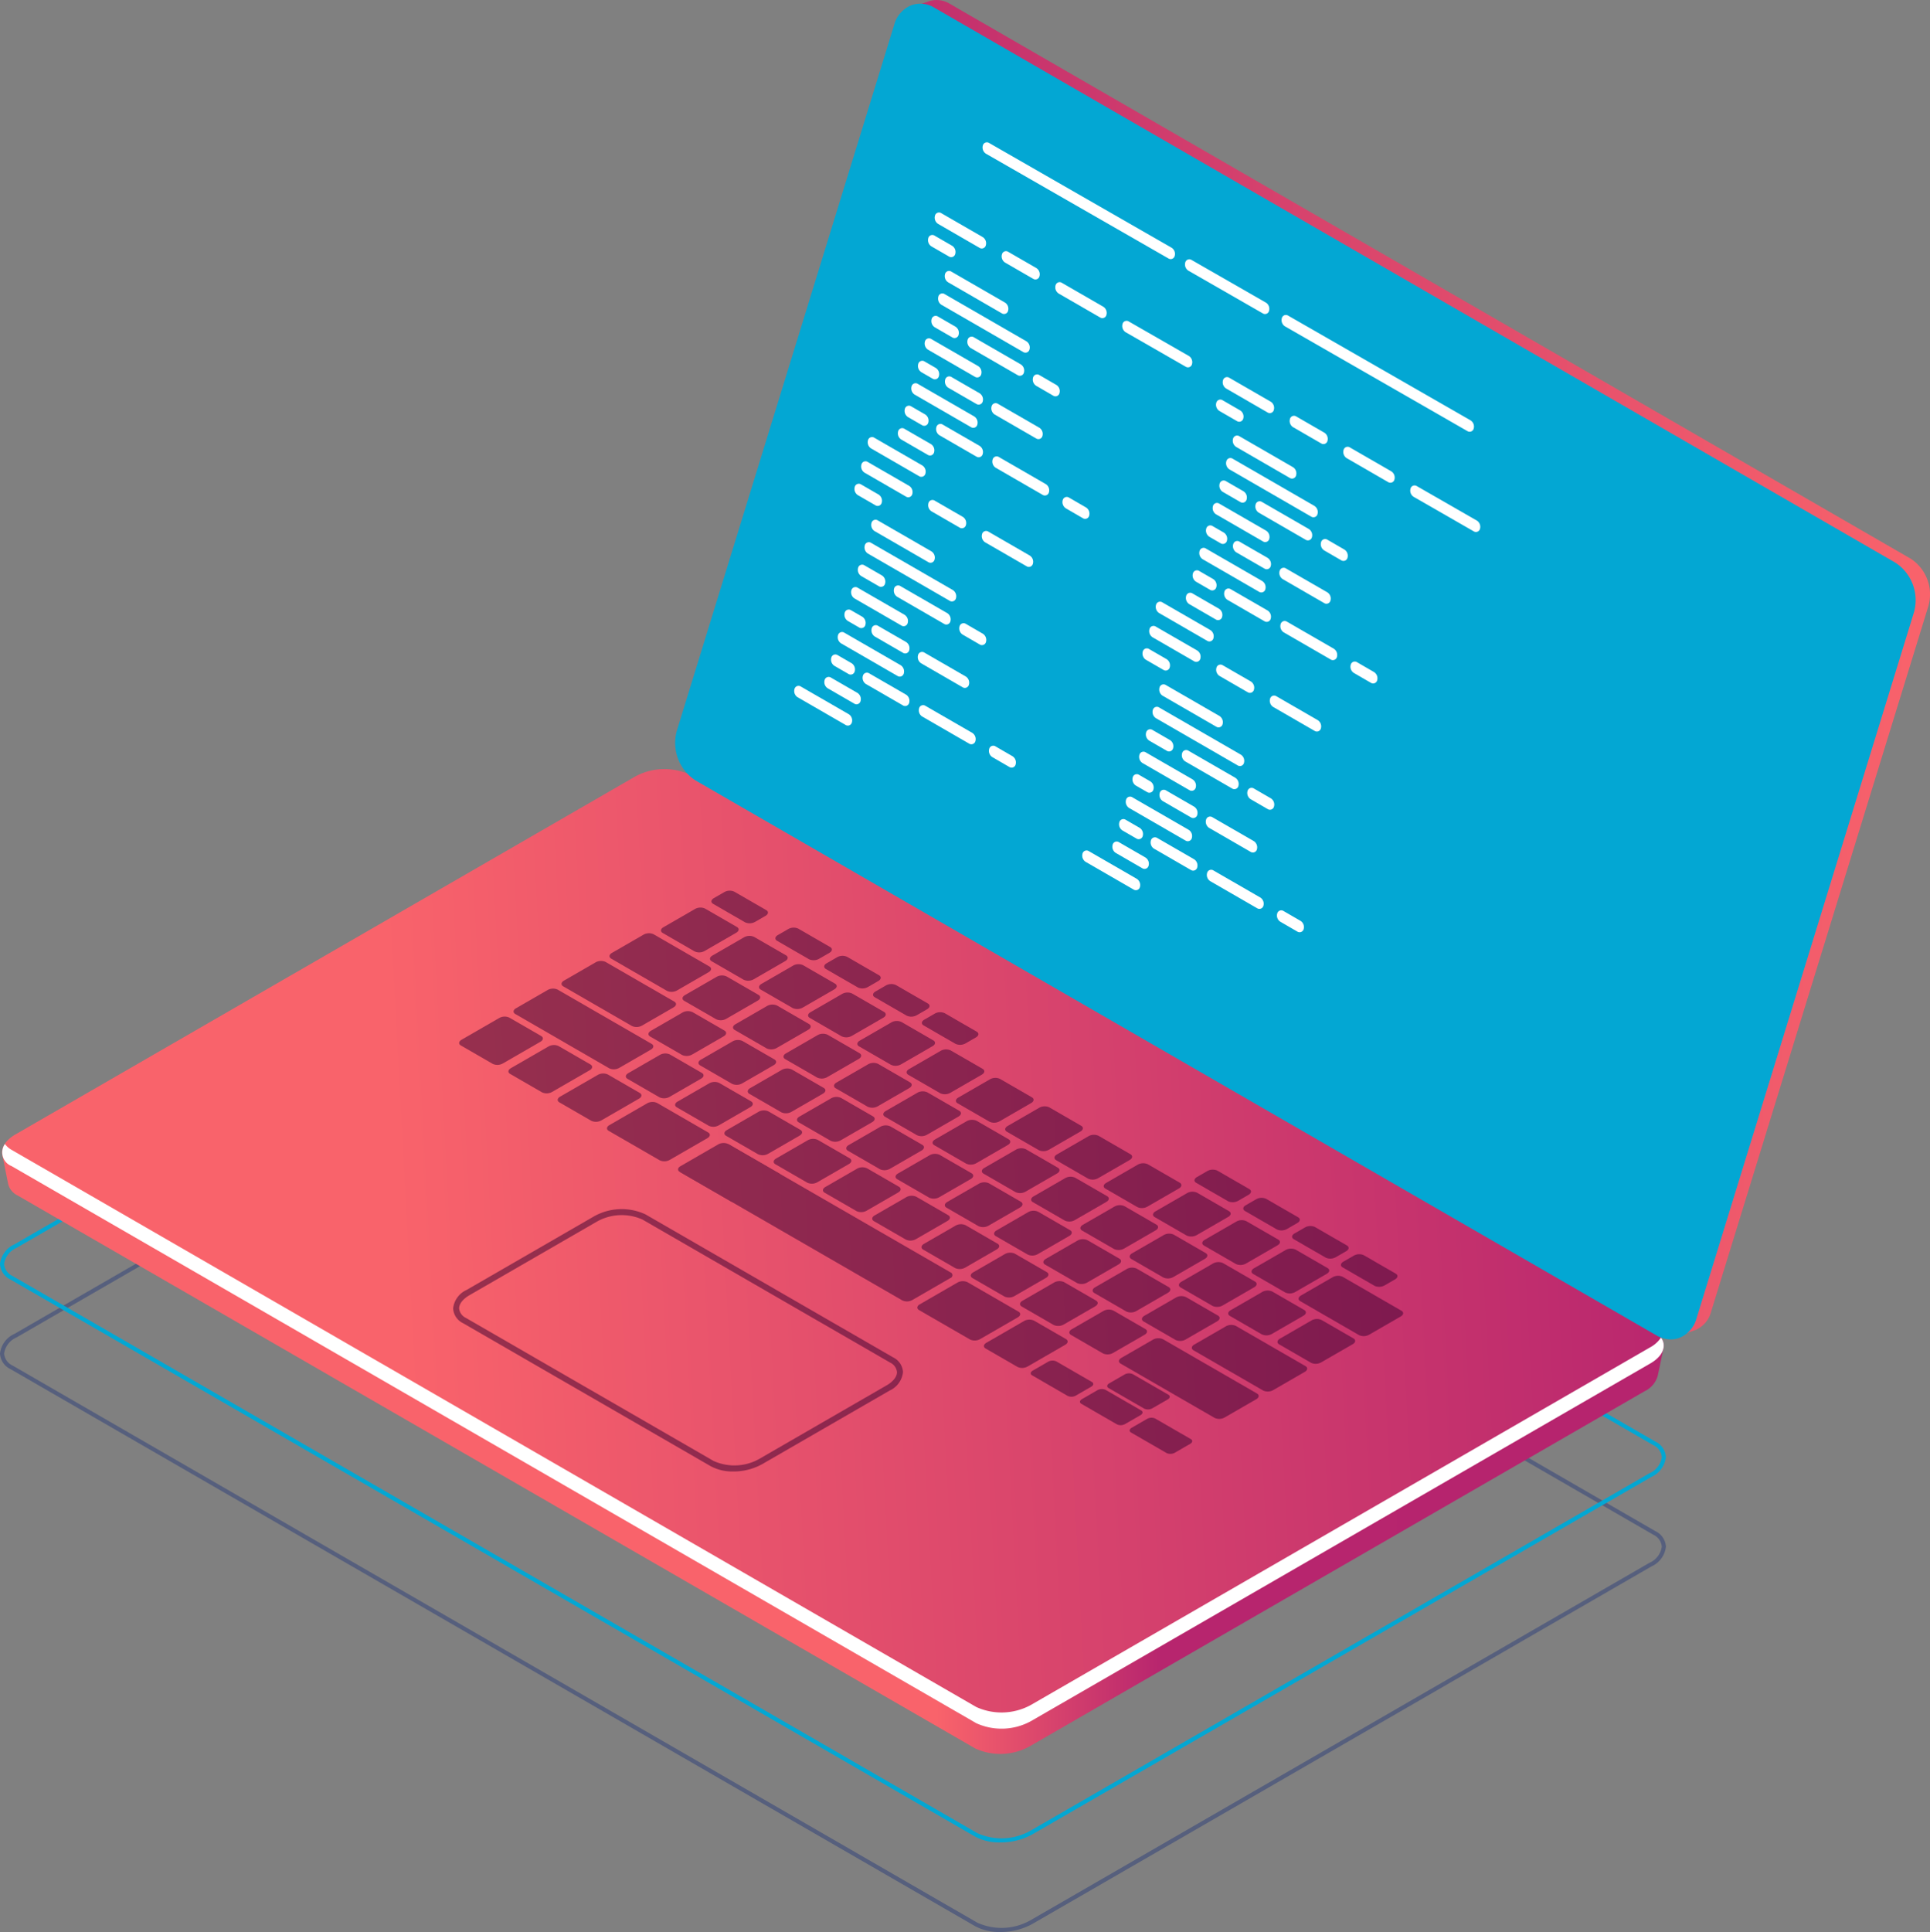 <svg id="Слой_1" data-name="Слой 1" xmlns="http://www.w3.org/2000/svg" xmlns:xlink="http://www.w3.org/1999/xlink" viewBox="0 0 234.542 234.73"><rect x="0" y="0" width="234.542" height="234.73" fill="#808080" stroke="none"/><defs><linearGradient id="_ÂÁ_Ï_ÌÌ_È_ËÂÌÚ_515" x1="-424.571" y1="88.057" x2="-274.313" y2="88.057" gradientTransform="translate(522.912)" gradientUnits="userSpaceOnUse"><stop offset="0" stop-color="#b6246e"/><stop offset="1" stop-color="#f9636b"/></linearGradient><linearGradient id="_ÂÁ_Ï_ÌÌ_È_ËÂÌÚ_19" x1="-395.092" y1="162.108" x2="-310.709" y2="162.108" gradientTransform="translate(522.912)" gradientUnits="userSpaceOnUse"><stop offset="0" stop-color="#f9636b"/><stop offset="0.325" stop-color="#b7256e"/><stop offset="1" stop-color="#b6246e"/></linearGradient><linearGradient id="_ÂÁ_Ï_ÌÌ_È_ËÂÌÚ_515-2" x1="-299.587" y1="152.865" x2="-460.363" y2="161.451" xlink:href="#_ÂÁ_Ï_ÌÌ_È_ËÂÌÚ_515"/></defs><title>web development</title><path d="M135.6,241.631a6.159,6.159,0,0,1-3.019-.694L15.336,173.244a2.231,2.231,0,0,1-1.279-1.889,2.994,2.994,0,0,1,1.758-2.395l75.25-43.445a7.7,7.7,0,0,1,6.918-.276L215.23,192.931a2.231,2.231,0,0,1,1.278,1.889,2.994,2.994,0,0,1-1.758,2.395L139.5,240.661A8.013,8.013,0,0,1,135.6,241.631Zm-2.769-1.128a7.145,7.145,0,0,0,6.417-.276l75.25-43.446a2.528,2.528,0,0,0,1.508-1.961,1.756,1.756,0,0,0-1.028-1.455L97.733,125.672a7.141,7.141,0,0,0-6.418.276l-75.25,43.445a2.529,2.529,0,0,0-1.508,1.961,1.757,1.757,0,0,0,1.029,1.455Z" transform="translate(-14.057 -6.901)" fill="#172f78" opacity="0.4"/><path d="M135.6,230.75a6.166,6.166,0,0,1-3.02-.694L15.336,162.364a2.23,2.23,0,0,1-1.279-1.89,2.994,2.994,0,0,1,1.758-2.394l75.25-43.445a7.7,7.7,0,0,1,6.918-.276L215.23,182.051a2.228,2.228,0,0,1,1.278,1.888,3,3,0,0,1-1.758,2.4L139.5,229.78A8.009,8.009,0,0,1,135.6,230.75Zm-2.77-1.128a7.145,7.145,0,0,0,6.417-.276L214.5,185.9a2.53,2.53,0,0,0,1.508-1.962,1.756,1.756,0,0,0-1.028-1.454L97.733,114.792a7.135,7.135,0,0,0-6.418.276l-75.25,43.445a2.528,2.528,0,0,0-1.508,1.96,1.758,1.758,0,0,0,1.029,1.456Z" transform="translate(-14.057 -6.901)" fill="#03a7d3"/><path d="M246.252,74.78,129.467,7.354a3.026,3.026,0,0,0-2.384-.342h0l-.011,0-2.162.753.761.18a3.777,3.777,0,0,0-.713,1.336l-26.41,85.75a5.172,5.172,0,0,0,2.141,5.77l116.786,67.426a3.426,3.426,0,0,0,.859.351l-.289.63,2.066-.726,0,0a3.3,3.3,0,0,0,1.879-2.185l26.41-85.75A5.173,5.173,0,0,0,246.252,74.78Z" transform="translate(-14.057 -6.901)" fill="url(#_ÂÁ_Ï_ÌÌ_È_ËÂÌÚ_515)"/><path d="M213.293,171.433l.041.049L97.98,104.883a7.359,7.359,0,0,0-6.62.274l-74.53,43.03-2.485-.949.7,3.487,0,0a2.086,2.086,0,0,0,1.119,1.4l116.42,67.215a7.359,7.359,0,0,0,6.62-.274l74.719-43.139a2.988,2.988,0,0,0,1.583-1.845l0,0,.713-3.393Z" transform="translate(-14.057 -6.901)" fill="url(#_ÂÁ_Ï_ÌÌ_È_ËÂÌÚ_19)"/><path d="M132.708,216.267,15.461,148.574c-1.709-.987-1.495-2.71.479-3.849l75.25-43.446A7.411,7.411,0,0,1,97.857,101L215.1,168.7c1.709.987,1.495,2.71-.479,3.849l-75.25,43.446A7.411,7.411,0,0,1,132.708,216.267Z" transform="translate(-14.057 -6.901)" fill="url(#_ÂÁ_Ï_ÌÌ_È_ËÂÌÚ_515-2)"/><path d="M15.461,146.6,132.708,214.3a7.413,7.413,0,0,0,6.667-.276l75.25-43.446a3.7,3.7,0,0,0,1.286-1.166c.714.978.271,2.235-1.286,3.134l-75.25,43.446a7.412,7.412,0,0,1-6.667.277L15.461,148.574a1.782,1.782,0,0,1-.807-2.684A2.562,2.562,0,0,0,15.461,146.6Z" transform="translate(-14.057 -6.901)" fill="#fff"/><path d="M215.483,168.928,98.7,101.5a5.172,5.172,0,0,1-2.141-5.77l26.41-85.75a3,3,0,0,1,4.509-1.931L244.262,75.477a5.172,5.172,0,0,1,2.141,5.77L219.993,167A3,3,0,0,1,215.483,168.928Z" transform="translate(-14.057 -6.901)" fill="#03a7d3"/><path d="M217.088,169.631a3.459,3.459,0,0,1-1.73-.486L98.573,101.718a5.442,5.442,0,0,1-2.255-6.061l26.41-85.75a3.532,3.532,0,0,1,2.037-2.351,3.228,3.228,0,0,1,2.837.277L244.387,75.26a5.439,5.439,0,0,1,2.255,6.06l-26.41,85.751a3.532,3.532,0,0,1-2.036,2.351A3.014,3.014,0,0,1,217.088,169.631Zm-1.48-.92a2.748,2.748,0,0,0,2.4.245,3.043,3.043,0,0,0,1.741-2.032l26.41-85.751a4.914,4.914,0,0,0-2.026-5.479L127.352,8.267a2.738,2.738,0,0,0-2.4-.246,3.047,3.047,0,0,0-1.741,2.033L96.8,95.8a4.917,4.917,0,0,0,2.026,5.48Z" transform="translate(-14.057 -6.901)" fill="#03a7d3"/><g opacity="0.5"><path d="M73.942,136.162l-3.877-2.239c-.311-.18-.272-.494.087-.7l4.577-2.642a1.35,1.35,0,0,1,1.215-.05l3.877,2.239c.311.18.272.494-.087.7l-4.577,2.642A1.35,1.35,0,0,1,73.942,136.162Z" transform="translate(-14.057 -6.901)" fill="#380031"/><path d="M79.93,139.619l-3.877-2.239c-.311-.18-.272-.494.087-.7l4.577-2.642a1.35,1.35,0,0,1,1.215-.05l3.878,2.239c.311.18.272.494-.087.7l-4.577,2.642A1.35,1.35,0,0,1,79.93,139.619Z" transform="translate(-14.057 -6.901)" fill="#380031"/><path d="M85.918,143.076l-3.878-2.239c-.311-.18-.272-.494.087-.7l4.577-2.642a1.35,1.35,0,0,1,1.215-.05l3.878,2.239c.311.18.272.494-.087.7l-4.577,2.642A1.35,1.35,0,0,1,85.918,143.076Z" transform="translate(-14.057 -6.901)" fill="#380031"/><path d="M94.2,140.221l-3.877-2.239c-.311-.18-.272-.494.087-.7l3.842-2.218a1.35,1.35,0,0,1,1.215-.05l3.878,2.239c.311.18.272.494-.087.7l-3.842,2.218A1.35,1.35,0,0,1,94.2,140.221Z" transform="translate(-14.057 -6.901)" fill="#380031"/><path d="M100.188,143.678l-3.877-2.239c-.311-.18-.272-.494.087-.7l3.842-2.218a1.35,1.35,0,0,1,1.215-.05l3.878,2.239c.311.18.272.494-.087.7l-3.842,2.218A1.35,1.35,0,0,1,100.188,143.678Z" transform="translate(-14.057 -6.901)" fill="#380031"/><path d="M106.176,147.136,102.3,144.9c-.311-.18-.272-.494.087-.7l3.842-2.218a1.35,1.35,0,0,1,1.215-.05l3.877,2.239c.311.18.272.494-.087.7l-3.842,2.218A1.35,1.35,0,0,1,106.176,147.136Z" transform="translate(-14.057 -6.901)" fill="#380031"/><path d="M112.164,150.593l-3.877-2.239c-.311-.18-.272-.494.087-.7l3.842-2.218a1.35,1.35,0,0,1,1.215-.05l3.877,2.239c.311.18.272.494-.087.7l-3.842,2.218A1.35,1.35,0,0,1,112.164,150.593Z" transform="translate(-14.057 -6.901)" fill="#380031"/><path d="M118.153,154.05l-3.878-2.239c-.311-.18-.272-.494.087-.7l3.842-2.218a1.35,1.35,0,0,1,1.215-.05l3.877,2.239c.311.18.272.494-.087.7L119.367,154A1.35,1.35,0,0,1,118.153,154.05Z" transform="translate(-14.057 -6.901)" fill="#380031"/><path d="M124.141,157.507l-3.877-2.239c-.311-.18-.272-.494.087-.7l3.842-2.218a1.35,1.35,0,0,1,1.215-.05l3.878,2.239c.311.18.272.494-.087.7l-3.842,2.218A1.35,1.35,0,0,1,124.141,157.507Z" transform="translate(-14.057 -6.901)" fill="#380031"/><path d="M130.129,160.965l-3.877-2.239c-.311-.18-.272-.494.087-.7l3.842-2.218a1.35,1.35,0,0,1,1.215-.05l3.877,2.239c.311.18.272.494-.087.7l-3.842,2.218A1.35,1.35,0,0,1,130.129,160.965Z" transform="translate(-14.057 -6.901)" fill="#380031"/><path d="M136.117,164.422l-3.878-2.239c-.311-.18-.272-.494.087-.7l3.842-2.218a1.35,1.35,0,0,1,1.215-.05l3.877,2.239c.311.18.272.494-.087.7l-3.842,2.218A1.35,1.35,0,0,1,136.117,164.422Z" transform="translate(-14.057 -6.901)" fill="#380031"/><path d="M142.1,167.879l-3.877-2.239c-.311-.18-.272-.494.087-.7l3.842-2.218a1.35,1.35,0,0,1,1.215-.05l3.878,2.239c.311.18.272.494-.087.7l-3.842,2.218A1.35,1.35,0,0,1,142.1,167.879Z" transform="translate(-14.057 -6.901)" fill="#380031"/><path d="M148.093,171.336l-3.877-2.239c-.311-.18-.272-.494.087-.7l3.842-2.218a1.35,1.35,0,0,1,1.215-.05l3.877,2.239c.311.18.272.494-.087.7l-3.842,2.218A1.35,1.35,0,0,1,148.093,171.336Z" transform="translate(-14.057 -6.901)" fill="#380031"/><path d="M103.023,138.584l-3.877-2.239c-.311-.18-.272-.494.087-.7l3.842-2.218a1.35,1.35,0,0,1,1.215-.05l3.878,2.239c.311.18.272.494-.087.7l-3.842,2.218A1.35,1.35,0,0,1,103.023,138.584Z" transform="translate(-14.057 -6.901)" fill="#380031"/><path d="M96.946,135.076l-3.877-2.239c-.311-.18-.272-.494.087-.7L97,129.918a1.35,1.35,0,0,1,1.215-.05l3.877,2.239c.311.18.272.494-.087.7l-3.842,2.218A1.35,1.35,0,0,1,96.946,135.076Z" transform="translate(-14.057 -6.901)" fill="#380031"/><path d="M90.858,131.561l-8.351-4.821c-.311-.18-.272-.494.087-.7l3.842-2.218a1.35,1.35,0,0,1,1.215-.05L96,128.591c.311.18.272.494-.087.7l-3.842,2.218A1.35,1.35,0,0,1,90.858,131.561Z" transform="translate(-14.057 -6.901)" fill="#380031"/><path d="M95.113,127.287l-6.777-3.913c-.311-.18-.272-.494.087-.7l3.842-2.218a1.35,1.35,0,0,1,1.215-.05l6.777,3.913c.311.18.272.494-.087.7l-3.842,2.218A1.35,1.35,0,0,1,95.113,127.287Z" transform="translate(-14.057 -6.901)" fill="#380031"/><path d="M109.011,142.042l-3.877-2.239c-.311-.18-.272-.494.087-.7l3.842-2.218a1.35,1.35,0,0,1,1.215-.05l3.877,2.239c.311.18.272.494-.087.7l-3.842,2.218A1.35,1.35,0,0,1,109.011,142.042Z" transform="translate(-14.057 -6.901)" fill="#380031"/><path d="M115,145.5l-3.878-2.239c-.311-.18-.272-.494.087-.7l3.842-2.218a1.35,1.35,0,0,1,1.215-.05l3.877,2.239c.311.18.272.494-.087.7l-3.842,2.218A1.35,1.35,0,0,1,115,145.5Z" transform="translate(-14.057 -6.901)" fill="#380031"/><path d="M120.987,148.956l-3.877-2.239c-.311-.18-.272-.494.087-.7l3.842-2.218a1.35,1.35,0,0,1,1.215-.05l3.878,2.239c.311.18.272.494-.087.7l-3.842,2.218A1.35,1.35,0,0,1,120.987,148.956Z" transform="translate(-14.057 -6.901)" fill="#380031"/><path d="M126.976,152.413l-3.877-2.239c-.311-.18-.272-.494.087-.7l3.842-2.218a1.35,1.35,0,0,1,1.215-.05l3.877,2.239c.311.18.272.494-.087.7l-3.842,2.218A1.35,1.35,0,0,1,126.976,152.413Z" transform="translate(-14.057 -6.901)" fill="#380031"/><path d="M132.964,155.871l-3.878-2.239c-.311-.18-.272-.494.087-.7l3.842-2.218a1.35,1.35,0,0,1,1.215-.05l3.877,2.239c.311.18.272.494-.087.7l-3.842,2.218A1.35,1.35,0,0,1,132.964,155.871Z" transform="translate(-14.057 -6.901)" fill="#380031"/><path d="M138.952,159.328l-3.877-2.239c-.311-.18-.272-.494.087-.7L139,154.17a1.35,1.35,0,0,1,1.215-.05l3.878,2.239c.311.18.272.494-.087.7l-3.842,2.218A1.35,1.35,0,0,1,138.952,159.328Z" transform="translate(-14.057 -6.901)" fill="#380031"/><path d="M144.94,162.785l-3.877-2.239c-.311-.18-.272-.494.087-.7l3.842-2.218a1.35,1.35,0,0,1,1.215-.05l3.877,2.239c.311.18.272.494-.087.7l-3.842,2.218A1.35,1.35,0,0,1,144.94,162.785Z" transform="translate(-14.057 -6.901)" fill="#380031"/><path d="M150.928,166.242,147.05,164c-.311-.18-.272-.494.087-.7l3.842-2.218a1.35,1.35,0,0,1,1.215-.05l3.877,2.239c.311.18.272.494-.087.7l-3.842,2.218A1.35,1.35,0,0,1,150.928,166.242Z" transform="translate(-14.057 -6.901)" fill="#380031"/><path d="M156.916,169.7l-3.877-2.239c-.311-.18-.272-.494.087-.7l3.842-2.218a1.35,1.35,0,0,1,1.215-.05l3.878,2.239c.311.18.272.494-.087.7l-3.842,2.218A1.35,1.35,0,0,1,156.916,169.7Z" transform="translate(-14.057 -6.901)" fill="#380031"/><path d="M167.561,175.846l-8.46-4.885c-.311-.18-.272-.494.087-.7l3.842-2.218a1.35,1.35,0,0,1,1.215-.05l8.46,4.885c.311.18.272.494-.087.7l-3.842,2.218A1.35,1.35,0,0,1,167.561,175.846Z" transform="translate(-14.057 -6.901)" fill="#380031"/><path d="M179.219,169.115l-7.141-4.123c-.311-.18-.272-.494.087-.7l3.842-2.218a1.35,1.35,0,0,1,1.215-.05l7.141,4.123c.311.18.272.494-.087.7l-3.842,2.218A1.35,1.35,0,0,1,179.219,169.115Z" transform="translate(-14.057 -6.901)" fill="#380031"/><path d="M119.5,141.365l-3.877-2.239c-.311-.18-.272-.494.087-.7l3.842-2.218a1.35,1.35,0,0,1,1.215-.05l3.877,2.239c.311.18.272.494-.087.7l-3.842,2.218A1.35,1.35,0,0,1,119.5,141.365Z" transform="translate(-14.057 -6.901)" fill="#380031"/><path d="M113.361,137.822l-3.878-2.239c-.311-.18-.272-.494.087-.7l3.842-2.218a1.35,1.35,0,0,1,1.215-.05l3.877,2.239c.311.18.272.494-.087.7l-3.842,2.218A1.35,1.35,0,0,1,113.361,137.822Z" transform="translate(-14.057 -6.901)" fill="#380031"/><path d="M107.224,134.279l-3.877-2.239c-.311-.18-.272-.494.087-.7l3.842-2.218a1.35,1.35,0,0,1,1.215-.05l3.878,2.239c.311.18.272.494-.087.7l-3.842,2.218A1.35,1.35,0,0,1,107.224,134.279Z" transform="translate(-14.057 -6.901)" fill="#380031"/><path d="M101.087,130.736,97.209,128.5c-.311-.18-.272-.494.087-.7l3.842-2.218a1.35,1.35,0,0,1,1.215-.05l3.877,2.239c.311.18.272.494-.087.7l-3.842,2.218A1.35,1.35,0,0,1,101.087,130.736Z" transform="translate(-14.057 -6.901)" fill="#380031"/><path d="M125.486,144.822l-3.878-2.239c-.311-.18-.272-.494.087-.7l3.842-2.218a1.35,1.35,0,0,1,1.215-.05l3.877,2.239c.311.18.272.494-.087.7l-3.842,2.218A1.35,1.35,0,0,1,125.486,144.822Z" transform="translate(-14.057 -6.901)" fill="#380031"/><path d="M131.474,148.28l-3.877-2.239c-.311-.18-.272-.494.087-.7l3.842-2.218a1.35,1.35,0,0,1,1.215-.05l3.878,2.239c.311.18.272.494-.087.7l-3.842,2.218A1.35,1.35,0,0,1,131.474,148.28Z" transform="translate(-14.057 -6.901)" fill="#380031"/><path d="M137.462,151.737l-3.877-2.239c-.311-.18-.272-.494.087-.7l3.842-2.218a1.35,1.35,0,0,1,1.215-.05l3.877,2.239c.311.18.272.494-.087.7l-3.842,2.218A1.35,1.35,0,0,1,137.462,151.737Z" transform="translate(-14.057 -6.901)" fill="#380031"/><path d="M143.45,155.194l-3.878-2.239c-.311-.18-.272-.494.087-.7l3.842-2.218a1.35,1.35,0,0,1,1.215-.05l3.877,2.239c.311.18.272.494-.087.7l-3.842,2.218A1.35,1.35,0,0,1,143.45,155.194Z" transform="translate(-14.057 -6.901)" fill="#380031"/><path d="M149.438,158.651l-3.878-2.239c-.311-.18-.272-.494.087-.7l3.842-2.218a1.35,1.35,0,0,1,1.215-.05l3.878,2.239c.311.18.272.494-.087.7l-3.842,2.218A1.35,1.35,0,0,1,149.438,158.651Z" transform="translate(-14.057 -6.901)" fill="#380031"/><path d="M155.426,162.109l-3.877-2.239c-.311-.18-.272-.494.087-.7l3.842-2.218a1.35,1.35,0,0,1,1.215-.05l3.877,2.239c.311.18.272.494-.087.7l-3.842,2.218A1.35,1.35,0,0,1,155.426,162.109Z" transform="translate(-14.057 -6.901)" fill="#380031"/><path d="M161.414,165.566l-3.878-2.239c-.311-.18-.272-.494.087-.7l3.842-2.218a1.35,1.35,0,0,1,1.215-.05l3.878,2.239c.311.18.272.494-.087.7l-3.842,2.218A1.35,1.35,0,0,1,161.414,165.566Z" transform="translate(-14.057 -6.901)" fill="#380031"/><path d="M167.4,169.023l-3.877-2.239c-.311-.18-.272-.494.087-.7l3.842-2.218a1.35,1.35,0,0,1,1.215-.05l3.878,2.239c.311.18.272.494-.087.7l-3.842,2.218A1.35,1.35,0,0,1,167.4,169.023Z" transform="translate(-14.057 -6.901)" fill="#380031"/><path d="M173.39,172.48l-3.877-2.239c-.311-.18-.272-.494.087-.7l3.842-2.218a1.35,1.35,0,0,1,1.215-.05l3.877,2.239c.311.18.272.494-.087.7L174.6,172.43A1.35,1.35,0,0,1,173.39,172.48Z" transform="translate(-14.057 -6.901)" fill="#380031"/><path d="M116.345,132.814l-3.877-2.239c-.311-.18-.272-.494.087-.7l3.842-2.218a1.35,1.35,0,0,1,1.215-.05l3.877,2.239c.311.18.272.494-.087.7l-3.842,2.218A1.35,1.35,0,0,1,116.345,132.814Z" transform="translate(-14.057 -6.901)" fill="#380031"/><path d="M110.386,129.374l-3.877-2.239c-.311-.18-.272-.494.087-.7l3.842-2.218a1.35,1.35,0,0,1,1.215-.05l3.877,2.239c.311.18.272.494-.087.7l-3.842,2.218A1.35,1.35,0,0,1,110.386,129.374Z" transform="translate(-14.057 -6.901)" fill="#380031"/><path d="M104.428,125.934l-3.878-2.239c-.311-.18-.272-.494.087-.7l3.842-2.218a1.35,1.35,0,0,1,1.215-.05l3.878,2.239c.311.18.272.494-.087.7l-3.842,2.218A1.35,1.35,0,0,1,104.428,125.934Z" transform="translate(-14.057 -6.901)" fill="#380031"/><path d="M98.47,122.494l-3.878-2.239c-.311-.18-.272-.494.087-.7l3.842-2.218a1.35,1.35,0,0,1,1.215-.05l3.877,2.239c.311.18.272.494-.087.7l-3.842,2.218A1.35,1.35,0,0,1,98.47,122.494Z" transform="translate(-14.057 -6.901)" fill="#380031"/><path d="M104.6,118.957l-3.877-2.239c-.311-.18-.272-.494.087-.7l1.27-.733a1.35,1.35,0,0,1,1.215-.05l3.877,2.239c.311.18.272.494-.087.7l-1.27.733A1.35,1.35,0,0,1,104.6,118.957Z" transform="translate(-14.057 -6.901)" fill="#380031"/><path d="M112.372,123.446l-3.877-2.239c-.311-.18-.272-.494.087-.7l1.27-.733a1.35,1.35,0,0,1,1.215-.05l3.877,2.239c.311.18.272.494-.087.7l-1.27.733A1.35,1.35,0,0,1,112.372,123.446Z" transform="translate(-14.057 -6.901)" fill="#380031"/><path d="M118.306,126.872l-3.877-2.239c-.311-.18-.272-.494.087-.7l1.27-.733a1.35,1.35,0,0,1,1.215-.05l3.877,2.239c.311.18.272.494-.087.7l-1.27.733A1.35,1.35,0,0,1,118.306,126.872Z" transform="translate(-14.057 -6.901)" fill="#380031"/><path d="M124.239,130.3l-3.877-2.239c-.311-.18-.272-.494.087-.7l1.27-.733a1.35,1.35,0,0,1,1.215-.05l3.878,2.239c.311.18.272.494-.087.7l-1.27.733A1.35,1.35,0,0,1,124.239,130.3Z" transform="translate(-14.057 -6.901)" fill="#380031"/><path d="M130.173,133.723l-3.877-2.239c-.311-.18-.272-.494.087-.7l1.27-.733a1.35,1.35,0,0,1,1.215-.05l3.877,2.239c.311.18.272.494-.087.7l-1.27.733A1.35,1.35,0,0,1,130.173,133.723Z" transform="translate(-14.057 -6.901)" fill="#380031"/><path d="M163.3,152.848l-3.877-2.239c-.311-.18-.272-.494.087-.7l1.27-.733a1.35,1.35,0,0,1,1.215-.05l3.878,2.239c.311.18.272.494-.087.7l-1.27.733A1.35,1.35,0,0,1,163.3,152.848Z" transform="translate(-14.057 -6.901)" fill="#380031"/><path d="M169.232,156.274l-3.877-2.239c-.311-.18-.272-.494.087-.7l1.27-.733a1.35,1.35,0,0,1,1.215-.05l3.877,2.239c.311.18.272.494-.087.7l-1.27.733A1.35,1.35,0,0,1,169.232,156.274Z" transform="translate(-14.057 -6.901)" fill="#380031"/><path d="M175.165,159.7l-3.878-2.239c-.311-.18-.272-.494.087-.7l1.27-.733a1.35,1.35,0,0,1,1.215-.05l3.877,2.239c.311.18.272.494-.087.7l-1.27.733A1.35,1.35,0,0,1,175.165,159.7Z" transform="translate(-14.057 -6.901)" fill="#380031"/><path d="M181.1,163.125l-3.877-2.239c-.311-.18-.272-.494.087-.7l1.27-.733a1.35,1.35,0,0,1,1.215-.05l3.877,2.239c.311.18.272.494-.087.7l-1.27.733A1.35,1.35,0,0,1,181.1,163.125Z" transform="translate(-14.057 -6.901)" fill="#380031"/><path d="M122.333,136.271l-3.878-2.239c-.311-.18-.272-.494.087-.7l3.842-2.218a1.35,1.35,0,0,1,1.215-.05l3.877,2.239c.311.18.272.494-.087.7l-3.842,2.218A1.35,1.35,0,0,1,122.333,136.271Z" transform="translate(-14.057 -6.901)" fill="#380031"/><path d="M128.321,139.728l-3.877-2.239c-.311-.18-.272-.494.087-.7l3.842-2.218a1.35,1.35,0,0,1,1.215-.05l3.878,2.239c.311.18.272.494-.087.7l-3.842,2.218A1.35,1.35,0,0,1,128.321,139.728Z" transform="translate(-14.057 -6.901)" fill="#380031"/><path d="M134.309,143.186l-3.877-2.239c-.311-.18-.272-.494.087-.7l3.842-2.218a1.35,1.35,0,0,1,1.215-.05l3.877,2.239c.311.18.272.494-.087.7l-3.842,2.218A1.35,1.35,0,0,1,134.309,143.186Z" transform="translate(-14.057 -6.901)" fill="#380031"/><path d="M140.3,146.643l-3.878-2.239c-.311-.18-.272-.494.087-.7l3.842-2.218a1.35,1.35,0,0,1,1.215-.05l3.877,2.239c.311.18.272.494-.087.7l-3.842,2.218A1.35,1.35,0,0,1,140.3,146.643Z" transform="translate(-14.057 -6.901)" fill="#380031"/><path d="M146.285,150.1l-3.877-2.239c-.311-.18-.272-.494.087-.7l3.842-2.218a1.35,1.35,0,0,1,1.215-.05l3.878,2.239c.311.18.272.494-.087.7L147.5,150.05A1.35,1.35,0,0,1,146.285,150.1Z" transform="translate(-14.057 -6.901)" fill="#380031"/><path d="M152.273,153.557l-3.878-2.239c-.311-.18-.272-.494.087-.7l3.842-2.218a1.35,1.35,0,0,1,1.215-.05l3.877,2.239c.311.18.272.494-.087.7l-3.842,2.218A1.35,1.35,0,0,1,152.273,153.557Z" transform="translate(-14.057 -6.901)" fill="#380031"/><path d="M158.261,157.015l-3.877-2.239c-.311-.18-.272-.494.087-.7l3.842-2.218a1.35,1.35,0,0,1,1.215-.05l3.877,2.239c.311.18.272.494-.087.7l-3.842,2.218A1.35,1.35,0,0,1,158.261,157.015Z" transform="translate(-14.057 -6.901)" fill="#380031"/><path d="M164.249,160.472l-3.878-2.239c-.311-.18-.272-.494.087-.7l3.842-2.218a1.35,1.35,0,0,1,1.215-.05l3.878,2.239c.311.18.272.494-.087.7l-3.842,2.218A1.35,1.35,0,0,1,164.249,160.472Z" transform="translate(-14.057 -6.901)" fill="#380031"/><path d="M170.237,163.929l-3.877-2.239c-.311-.18-.272-.494.087-.7l3.842-2.218a1.35,1.35,0,0,1,1.215-.05l3.878,2.239c.311.18.272.494-.087.7l-3.842,2.218A1.35,1.35,0,0,1,170.237,163.929Z" transform="translate(-14.057 -6.901)" fill="#380031"/><path d="M88.1,136.7,76.678,130.1c-.311-.18-.272-.494.087-.7l3.842-2.218a1.35,1.35,0,0,1,1.215-.05l11.42,6.593c.311.18.272.494-.087.7l-3.842,2.218A1.35,1.35,0,0,1,88.1,136.7Z" transform="translate(-14.057 -6.901)" fill="#380031"/><path d="M161.663,179.171l-11.42-6.593c-.311-.18-.272-.494.087-.7l3.842-2.218a1.35,1.35,0,0,1,1.215-.05l11.42,6.593c.311.18.272.494-.087.7l-3.842,2.218A1.35,1.35,0,0,1,161.663,179.171Z" transform="translate(-14.057 -6.901)" fill="#380031"/><path d="M137.716,172.982l-3.878-2.239c-.311-.18-.272-.494.087-.7L138.5,167.4a1.35,1.35,0,0,1,1.215-.05l3.877,2.239c.311.18.272.494-.087.7l-4.577,2.642A1.35,1.35,0,0,1,137.716,172.982Z" transform="translate(-14.057 -6.901)" fill="#380031"/><path d="M94.23,147.875l-6.2-3.58c-.311-.18-.272-.494.087-.7l4.577-2.642a1.35,1.35,0,0,1,1.215-.05l6.2,3.58c.311.18.272.494-.087.7l-4.577,2.642A1.35,1.35,0,0,1,94.23,147.875Z" transform="translate(-14.057 -6.901)" fill="#380031"/><path d="M131.946,169.65l-6.2-3.58c-.311-.18-.272-.494.087-.7l4.577-2.642a1.35,1.35,0,0,1,1.215-.05l6.2,3.58c.311.18.272.494-.087.7l-4.577,2.642A1.35,1.35,0,0,1,131.946,169.65Z" transform="translate(-14.057 -6.901)" fill="#380031"/><path d="M102.87,152.863l-6.2-3.58c-.311-.18-.272-.494.087-.7l4.577-2.642a1.35,1.35,0,0,1,1.215-.05l6.2,3.58c.311.18.272.494-.087.7l-4.577,2.642A1.35,1.35,0,0,1,102.87,152.863Z" transform="translate(-14.057 -6.901)" fill="#380031"/><path d="M102.589,145.913l26.961,15.566a.369.369,0,0,1,0,.7l-4.667,2.695a1.339,1.339,0,0,1-1.211,0L96.711,149.307Z" transform="translate(-14.057 -6.901)" fill="#380031"/><path d="M154.451,179.25l4.319,2.494c.255.147.223.4-.071.575l-1.872,1.081a1.107,1.107,0,0,1-1,.041l-4.319-2.494c-.255-.147-.223-.4.071-.575l1.872-1.081A1.106,1.106,0,0,1,154.451,179.25Z" transform="translate(-14.057 -6.901)" fill="#380031"/><path d="M148.414,175.764l4.319,2.494c.255.147.223.4-.071.575l-1.872,1.081a1.107,1.107,0,0,1-1,.041l-4.319-2.494c-.255-.147-.223-.4.071-.575l1.872-1.081A1.106,1.106,0,0,1,148.414,175.764Z" transform="translate(-14.057 -6.901)" fill="#380031"/><path d="M142.426,172.307l4.319,2.494c.255.147.223.4-.072.575l-1.872,1.081a1.107,1.107,0,0,1-1,.041L139.486,174c-.255-.147-.223-.4.072-.575l1.872-1.081A1.107,1.107,0,0,1,142.426,172.307Z" transform="translate(-14.057 -6.901)" fill="#380031"/><path d="M151.72,173.855l4.319,2.494c.255.147.223.4-.071.575L154.1,178a1.106,1.106,0,0,1-1,.041l-4.319-2.494c-.255-.147-.223-.4.071-.575l1.872-1.081A1.107,1.107,0,0,1,151.72,173.855Z" transform="translate(-14.057 -6.901)" fill="#380031"/></g><path d="M103.167,185.679a5.579,5.579,0,0,1-2.748-.644L70.325,167.661a2.107,2.107,0,0,1-1.2-1.792,2.781,2.781,0,0,1,1.625-2.24l15.491-8.944a6.853,6.853,0,0,1,6.258-.244l30.094,17.375a2.107,2.107,0,0,1,1.2,1.793,2.78,2.78,0,0,1-1.625,2.24l-15.491,8.943A7.178,7.178,0,0,1,103.167,185.679Zm-2.383-1.274a6.16,6.16,0,0,0,5.527-.244l15.491-8.943c.8-.463,1.261-1.049,1.261-1.609a1.438,1.438,0,0,0-.838-1.162L92.132,155.071a6.163,6.163,0,0,0-5.527.244l-15.491,8.944c-.8.463-1.261,1.049-1.261,1.609a1.438,1.438,0,0,0,.837,1.161Z" transform="translate(-14.057 -6.901)" fill="#380031" opacity="0.5"/><path d="M139.611,40.774,136.194,38.8a.891.891,0,0,1-.38-.982h0a.506.506,0,0,1,.768-.32L140,39.472a.891.891,0,0,1,.38.982h0A.506.506,0,0,1,139.611,40.774Z" transform="translate(-14.057 -6.901)" fill="#fff"/><path d="M147.748,45.472l-5.037-2.908a.891.891,0,0,1-.38-.982h0a.506.506,0,0,1,.768-.32l5.037,2.908a.891.891,0,0,1,.38.982h0A.506.506,0,0,1,147.748,45.472Z" transform="translate(-14.057 -6.901)" fill="#fff"/><path d="M132.721,55.984,129.3,54.012a.891.891,0,0,1-.38-.982h0a.506.506,0,0,1,.768-.32l3.416,1.972a.891.891,0,0,1,.38.982h0A.506.506,0,0,1,132.721,55.984Z" transform="translate(-14.057 -6.901)" fill="#fff"/><path d="M139.975,60.172l-5.037-2.908a.891.891,0,0,1-.38-.982h0a.506.506,0,0,1,.768-.32l5.037,2.908a.891.891,0,0,1,.38.982h0A.506.506,0,0,1,139.975,60.172Z" transform="translate(-14.057 -6.901)" fill="#fff"/><path d="M129.377,38.063l-2.134-1.232a.891.891,0,0,1-.38-.982h0a.506.506,0,0,1,.768-.32l2.134,1.232a.891.891,0,0,1,.38.982h0A.506.506,0,0,1,129.377,38.063Z" transform="translate(-14.057 -6.901)" fill="#fff"/><path d="M135.8,44.969,129.278,41.2a.891.891,0,0,1-.38-.982h0a.506.506,0,0,1,.768-.32l6.521,3.765a.891.891,0,0,1,.38.982h0A.506.506,0,0,1,135.8,44.969Z" transform="translate(-14.057 -6.901)" fill="#fff"/><path d="M129.784,47.893,127.65,46.66a.891.891,0,0,1-.38-.982h0a.506.506,0,0,1,.768-.32l2.134,1.232a.891.891,0,0,1,.38.982h0A.506.506,0,0,1,129.784,47.893Z" transform="translate(-14.057 -6.901)" fill="#fff"/><path d="M140.761,67.022l-5.7-3.291a.891.891,0,0,1-.38-.982h0a.506.506,0,0,1,.768-.32l5.7,3.291a.891.891,0,0,1,.38.982h0A.506.506,0,0,1,140.761,67.022Z" transform="translate(-14.057 -6.901)" fill="#fff"/><path d="M127.392,52.908l-1.37-.791a.891.891,0,0,1-.38-.982h0a.506.506,0,0,1,.768-.32l1.37.791a.891.891,0,0,1,.38.982h0A.506.506,0,0,1,127.392,52.908Z" transform="translate(-14.057 -6.901)" fill="#fff"/><path d="M126.1,58.555l-1.7-.982a.891.891,0,0,1-.38-.982h0a.506.506,0,0,1,.768-.32l1.7.982a.891.891,0,0,1,.38.982h0A.506.506,0,0,1,126.1,58.555Z" transform="translate(-14.057 -6.901)" fill="#fff"/><path d="M132.714,62.376l-4.485-2.59a.891.891,0,0,1-.38-.982h0a.506.506,0,0,1,.768-.32l4.485,2.589a.891.891,0,0,1,.38.982h0A.506.506,0,0,1,132.714,62.376Z" transform="translate(-14.057 -6.901)" fill="#fff"/><path d="M126.806,62.163,123.581,60.3a.891.891,0,0,1-.38-.982h0a.506.506,0,0,1,.768-.32l3.225,1.862a.891.891,0,0,1,.38.982h0A.506.506,0,0,1,126.806,62.163Z" transform="translate(-14.057 -6.901)" fill="#fff"/><path d="M145.652,69.859l-2.071-1.2a.891.891,0,0,1-.38-.982h0a.506.506,0,0,1,.768-.32l2.071,1.2a.891.891,0,0,1,.38.982h0A.506.506,0,0,1,145.652,69.859Z" transform="translate(-14.057 -6.901)" fill="#fff"/><path d="M137.723,52.476l-5.7-3.291a.891.891,0,0,1-.38-.982h0a.506.506,0,0,1,.768-.32l5.7,3.291a.891.891,0,0,1,.38.982h0A.506.506,0,0,1,137.723,52.476Z" transform="translate(-14.057 -6.901)" fill="#fff"/><path d="M138.4,49.668l-9.935-5.736a.891.891,0,0,1-.38-.982h0a.506.506,0,0,1,.768-.32l9.935,5.736a.891.891,0,0,1,.38.982h0A.506.506,0,0,1,138.4,49.668Z" transform="translate(-14.057 -6.901)" fill="#fff"/><path d="M132.536,52.68l-5.7-3.291a.891.891,0,0,1-.38-.982h0a.506.506,0,0,1,.768-.32l5.7,3.291a.891.891,0,0,1,.38.982h0A.506.506,0,0,1,132.536,52.68Z" transform="translate(-14.057 -6.901)" fill="#fff"/><path d="M142.046,54.972l-2.071-1.2a.891.891,0,0,1-.38-.982h0a.506.506,0,0,1,.768-.32l2.071,1.2a.891.891,0,0,1,.38.982h0A.506.506,0,0,1,142.046,54.972Z" transform="translate(-14.057 -6.901)" fill="#fff"/><path d="M158.147,51.454l-7.3-4.191a.891.891,0,0,1-.38-.982h0a.506.506,0,0,1,.768-.32l7.3,4.191a.891.891,0,0,1,.38.982h0A.506.506,0,0,1,158.147,51.454Z" transform="translate(-14.057 -6.901)" fill="#fff"/><path d="M132.061,58.8l-6.852-3.956a.891.891,0,0,1-.38-.982h0a.506.506,0,0,1,.768-.32l6.852,3.956a.891.891,0,0,1,.38.982h0A.506.506,0,0,1,132.061,58.8Z" transform="translate(-14.057 -6.901)" fill="#fff"/><path d="M133.094,37.012,128.056,34.1a.891.891,0,0,1-.38-.982h0a.506.506,0,0,1,.768-.32l5.038,2.908a.891.891,0,0,1,.38.982h0A.506.506,0,0,1,133.094,37.012Z" transform="translate(-14.057 -6.901)" fill="#fff"/><path d="M125.752,64.753l-5.834-3.368a.891.891,0,0,1-.38-.982h0a.506.506,0,0,1,.768-.32l5.834,3.368a.891.891,0,0,1,.38.982h0A.506.506,0,0,1,125.752,64.753Z" transform="translate(-14.057 -6.901)" fill="#fff"/><path d="M130.676,71l-3.416-1.972a.891.891,0,0,1-.38-.982h0a.506.506,0,0,1,.768-.32l3.416,1.972a.891.891,0,0,1,.38.982h0A.506.506,0,0,1,130.676,71Z" transform="translate(-14.057 -6.901)" fill="#fff"/><path d="M138.814,75.7l-5.037-2.908a.891.891,0,0,1-.38-.982h0a.506.506,0,0,1,.768-.32L139.2,74.4a.891.891,0,0,1,.38.982h0A.506.506,0,0,1,138.814,75.7Z" transform="translate(-14.057 -6.901)" fill="#fff"/><path d="M123.786,86.209l-3.416-1.972a.891.891,0,0,1-.38-.982h0a.506.506,0,0,1,.768-.32l3.416,1.972a.891.891,0,0,1,.38.982h0A.506.506,0,0,1,123.786,86.209Z" transform="translate(-14.057 -6.901)" fill="#fff"/><path d="M131.04,90.4,126,87.489a.891.891,0,0,1-.38-.982h0a.506.506,0,0,1,.768-.32l5.037,2.908a.891.891,0,0,1,.38.982h0A.506.506,0,0,1,131.04,90.4Z" transform="translate(-14.057 -6.901)" fill="#fff"/><path d="M120.442,68.289l-2.134-1.232a.891.891,0,0,1-.38-.982h0a.506.506,0,0,1,.768-.32l2.134,1.232a.891.891,0,0,1,.38.982h0A.506.506,0,0,1,120.442,68.289Z" transform="translate(-14.057 -6.901)" fill="#fff"/><path d="M126.864,75.194l-6.521-3.765a.891.891,0,0,1-.38-.982h0a.506.506,0,0,1,.768-.32l6.521,3.765a.891.891,0,0,1,.38.982h0A.506.506,0,0,1,126.864,75.194Z" transform="translate(-14.057 -6.901)" fill="#fff"/><path d="M120.85,78.118l-2.134-1.232a.891.891,0,0,1-.38-.982h0a.506.506,0,0,1,.768-.32l2.134,1.232a.891.891,0,0,1,.38.982h0A.506.506,0,0,1,120.85,78.118Z" transform="translate(-14.057 -6.901)" fill="#fff"/><path d="M131.827,97.247l-5.7-3.291a.891.891,0,0,1-.38-.982h0a.506.506,0,0,1,.768-.32l5.7,3.291a.891.891,0,0,1,.38.982h0A.506.506,0,0,1,131.827,97.247Z" transform="translate(-14.057 -6.901)" fill="#fff"/><path d="M118.458,83.133l-1.37-.791a.891.891,0,0,1-.38-.982h0a.506.506,0,0,1,.768-.32l1.37.791a.891.891,0,0,1,.38.982h0A.506.506,0,0,1,118.458,83.133Z" transform="translate(-14.057 -6.901)" fill="#fff"/><path d="M117.161,88.78l-1.7-.982a.891.891,0,0,1-.38-.982h0a.506.506,0,0,1,.768-.32l1.7.982a.891.891,0,0,1,.38.982h0A.506.506,0,0,1,117.161,88.78Z" transform="translate(-14.057 -6.901)" fill="#fff"/><path d="M123.78,92.6l-4.485-2.589a.891.891,0,0,1-.38-.982h0a.506.506,0,0,1,.768-.32l4.485,2.59a.891.891,0,0,1,.38.982h0A.506.506,0,0,1,123.78,92.6Z" transform="translate(-14.057 -6.901)" fill="#fff"/><path d="M117.871,92.388l-3.225-1.862a.891.891,0,0,1-.38-.982h0a.506.506,0,0,1,.768-.32l3.225,1.862a.891.891,0,0,1,.38.982h0A.506.506,0,0,1,117.871,92.388Z" transform="translate(-14.057 -6.901)" fill="#fff"/><path d="M136.717,100.085l-2.071-1.2a.891.891,0,0,1-.38-.982h0a.506.506,0,0,1,.768-.32l2.071,1.2a.891.891,0,0,1,.38.982h0A.506.506,0,0,1,136.717,100.085Z" transform="translate(-14.057 -6.901)" fill="#fff"/><path d="M128.788,82.7l-5.7-3.291a.891.891,0,0,1-.38-.982h0a.506.506,0,0,1,.768-.32l5.7,3.291a.891.891,0,0,1,.38.982h0A.506.506,0,0,1,128.788,82.7Z" transform="translate(-14.057 -6.901)" fill="#fff"/><path d="M129.464,79.893l-9.935-5.736a.891.891,0,0,1-.38-.982h0a.506.506,0,0,1,.768-.32l9.935,5.736a.891.891,0,0,1,.38.982h0A.506.506,0,0,1,129.464,79.893Z" transform="translate(-14.057 -6.901)" fill="#fff"/><path d="M123.6,82.9l-5.7-3.291a.891.891,0,0,1-.38-.982h0a.506.506,0,0,1,.768-.32l5.7,3.291a.891.891,0,0,1,.38.982h0A.506.506,0,0,1,123.6,82.9Z" transform="translate(-14.057 -6.901)" fill="#fff"/><path d="M133.112,85.2,131.041,84a.891.891,0,0,1-.38-.982h0a.506.506,0,0,1,.768-.32l2.071,1.2a.891.891,0,0,1,.38.982h0A.506.506,0,0,1,133.112,85.2Z" transform="translate(-14.057 -6.901)" fill="#fff"/><path d="M123.126,89.026l-6.852-3.956a.891.891,0,0,1-.38-.982h0a.506.506,0,0,1,.768-.32l6.852,3.956a.891.891,0,0,1,.38.982h0A.506.506,0,0,1,123.126,89.026Z" transform="translate(-14.057 -6.901)" fill="#fff"/><path d="M124.159,67.237l-5.037-2.908a.891.891,0,0,1-.38-.982h0a.506.506,0,0,1,.768-.32l5.037,2.908a.891.891,0,0,1,.38.982h0A.506.506,0,0,1,124.159,67.237Z" transform="translate(-14.057 -6.901)" fill="#fff"/><path d="M116.818,94.978l-5.834-3.368a.891.891,0,0,1-.38-.982h0a.506.506,0,0,1,.768-.32l5.834,3.368a.891.891,0,0,1,.38.982h0A.506.506,0,0,1,116.818,94.978Z" transform="translate(-14.057 -6.901)" fill="#fff"/><path d="M174.611,60.774,171.194,58.8a.891.891,0,0,1-.38-.982h0a.506.506,0,0,1,.768-.32L175,59.472a.891.891,0,0,1,.38.982h0A.506.506,0,0,1,174.611,60.774Z" transform="translate(-14.057 -6.901)" fill="#fff"/><path d="M182.748,65.472l-5.037-2.908a.891.891,0,0,1-.38-.982h0a.506.506,0,0,1,.768-.32l5.037,2.908a.891.891,0,0,1,.38.982h0A.506.506,0,0,1,182.748,65.472Z" transform="translate(-14.057 -6.901)" fill="#fff"/><path d="M167.721,75.984,164.3,74.012a.891.891,0,0,1-.38-.982h0a.506.506,0,0,1,.768-.32l3.416,1.972a.891.891,0,0,1,.38.982h0A.506.506,0,0,1,167.721,75.984Z" transform="translate(-14.057 -6.901)" fill="#fff"/><path d="M174.975,80.172l-5.037-2.908a.891.891,0,0,1-.38-.982h0a.506.506,0,0,1,.768-.32l5.037,2.908a.891.891,0,0,1,.38.982h0A.506.506,0,0,1,174.975,80.172Z" transform="translate(-14.057 -6.901)" fill="#fff"/><path d="M164.377,58.063l-2.134-1.232a.891.891,0,0,1-.38-.982h0a.506.506,0,0,1,.768-.32l2.134,1.232a.891.891,0,0,1,.38.982h0A.506.506,0,0,1,164.377,58.063Z" transform="translate(-14.057 -6.901)" fill="#fff"/><path d="M170.8,64.969,164.278,61.2a.891.891,0,0,1-.38-.982h0a.506.506,0,0,1,.768-.32l6.521,3.765a.891.891,0,0,1,.38.982h0A.506.506,0,0,1,170.8,64.969Z" transform="translate(-14.057 -6.901)" fill="#fff"/><path d="M164.784,67.893,162.65,66.66a.891.891,0,0,1-.38-.982h0a.506.506,0,0,1,.768-.32l2.134,1.232a.891.891,0,0,1,.38.982h0A.506.506,0,0,1,164.784,67.893Z" transform="translate(-14.057 -6.901)" fill="#fff"/><path d="M175.761,87.022l-5.7-3.291a.891.891,0,0,1-.38-.982h0a.506.506,0,0,1,.768-.32l5.7,3.291a.891.891,0,0,1,.38.982h0A.506.506,0,0,1,175.761,87.022Z" transform="translate(-14.057 -6.901)" fill="#fff"/><path d="M162.392,72.908l-1.37-.791a.891.891,0,0,1-.38-.982h0a.506.506,0,0,1,.768-.32l1.37.791a.891.891,0,0,1,.38.982h0A.506.506,0,0,1,162.392,72.908Z" transform="translate(-14.057 -6.901)" fill="#fff"/><path d="M161.1,78.555l-1.7-.982a.891.891,0,0,1-.38-.982h0a.506.506,0,0,1,.768-.32l1.7.982a.891.891,0,0,1,.38.982h0A.506.506,0,0,1,161.1,78.555Z" transform="translate(-14.057 -6.901)" fill="#fff"/><path d="M167.714,82.376l-4.485-2.59a.891.891,0,0,1-.38-.982h0a.506.506,0,0,1,.768-.32l4.485,2.59a.891.891,0,0,1,.38.982h0A.506.506,0,0,1,167.714,82.376Z" transform="translate(-14.057 -6.901)" fill="#fff"/><path d="M161.806,82.163,158.581,80.3a.891.891,0,0,1-.38-.982h0a.506.506,0,0,1,.768-.32l3.225,1.862a.891.891,0,0,1,.38.982h0A.506.506,0,0,1,161.806,82.163Z" transform="translate(-14.057 -6.901)" fill="#fff"/><path d="M180.652,89.859l-2.071-1.2a.891.891,0,0,1-.38-.982h0a.506.506,0,0,1,.768-.32l2.071,1.2a.891.891,0,0,1,.38.982h0A.506.506,0,0,1,180.652,89.859Z" transform="translate(-14.057 -6.901)" fill="#fff"/><path d="M172.723,72.476l-5.7-3.291a.891.891,0,0,1-.38-.982h0a.506.506,0,0,1,.768-.32l5.7,3.291a.891.891,0,0,1,.38.982h0A.506.506,0,0,1,172.723,72.476Z" transform="translate(-14.057 -6.901)" fill="#fff"/><path d="M173.4,69.668l-9.935-5.736a.891.891,0,0,1-.38-.982h0a.506.506,0,0,1,.768-.32l9.935,5.736a.891.891,0,0,1,.38.982h0A.506.506,0,0,1,173.4,69.668Z" transform="translate(-14.057 -6.901)" fill="#fff"/><path d="M167.536,72.68l-5.7-3.291a.891.891,0,0,1-.38-.982h0a.506.506,0,0,1,.768-.32l5.7,3.291a.891.891,0,0,1,.38.982h0A.506.506,0,0,1,167.536,72.68Z" transform="translate(-14.057 -6.901)" fill="#fff"/><path d="M177.046,74.972l-2.071-1.2a.891.891,0,0,1-.38-.982h0a.506.506,0,0,1,.768-.32l2.071,1.2a.891.891,0,0,1,.38.982h0A.506.506,0,0,1,177.046,74.972Z" transform="translate(-14.057 -6.901)" fill="#fff"/><path d="M193.147,71.454l-7.3-4.192a.891.891,0,0,1-.38-.982h0a.506.506,0,0,1,.768-.32l7.3,4.192a.891.891,0,0,1,.38.982h0A.506.506,0,0,1,193.147,71.454Z" transform="translate(-14.057 -6.901)" fill="#fff"/><path d="M167.061,78.8l-6.852-3.956a.891.891,0,0,1-.38-.982h0a.506.506,0,0,1,.768-.32l6.852,3.956a.891.891,0,0,1,.38.982h0A.506.506,0,0,1,167.061,78.8Z" transform="translate(-14.057 -6.901)" fill="#fff"/><path d="M168.094,57.012,163.056,54.1a.891.891,0,0,1-.38-.982h0a.506.506,0,0,1,.768-.32l5.038,2.908a.891.891,0,0,1,.38.982h0A.506.506,0,0,1,168.094,57.012Z" transform="translate(-14.057 -6.901)" fill="#fff"/><path d="M160.752,84.753l-5.834-3.368a.891.891,0,0,1-.38-.982h0a.506.506,0,0,1,.768-.32l5.834,3.368a.891.891,0,0,1,.38.982h0A.506.506,0,0,1,160.752,84.753Z" transform="translate(-14.057 -6.901)" fill="#fff"/><path d="M165.676,91l-3.416-1.972a.891.891,0,0,1-.38-.982h0a.506.506,0,0,1,.768-.32l3.416,1.972a.891.891,0,0,1,.38.982h0A.506.506,0,0,1,165.676,91Z" transform="translate(-14.057 -6.901)" fill="#fff"/><path d="M173.814,95.7l-5.037-2.908a.891.891,0,0,1-.38-.982h0a.506.506,0,0,1,.768-.32L174.2,94.4a.891.891,0,0,1,.38.982h0A.506.506,0,0,1,173.814,95.7Z" transform="translate(-14.057 -6.901)" fill="#fff"/><path d="M158.786,106.209l-3.416-1.972a.891.891,0,0,1-.38-.982h0a.506.506,0,0,1,.768-.32l3.416,1.972a.891.891,0,0,1,.38.982h0A.506.506,0,0,1,158.786,106.209Z" transform="translate(-14.057 -6.901)" fill="#fff"/><path d="M166.04,110.4,161,107.489a.891.891,0,0,1-.38-.982h0a.506.506,0,0,1,.768-.32l5.037,2.908a.891.891,0,0,1,.38.982h0A.506.506,0,0,1,166.04,110.4Z" transform="translate(-14.057 -6.901)" fill="#fff"/><path d="M155.442,88.289l-2.134-1.232a.891.891,0,0,1-.38-.982h0a.506.506,0,0,1,.768-.32l2.134,1.232a.891.891,0,0,1,.38.982h0A.506.506,0,0,1,155.442,88.289Z" transform="translate(-14.057 -6.901)" fill="#fff"/><path d="M161.864,95.194l-6.521-3.765a.891.891,0,0,1-.38-.982h0a.506.506,0,0,1,.768-.32l6.521,3.765a.891.891,0,0,1,.38.982h0A.506.506,0,0,1,161.864,95.194Z" transform="translate(-14.057 -6.901)" fill="#fff"/><path d="M155.85,98.118l-2.134-1.232a.891.891,0,0,1-.38-.982h0a.506.506,0,0,1,.768-.32l2.134,1.232a.891.891,0,0,1,.38.982h0A.506.506,0,0,1,155.85,98.118Z" transform="translate(-14.057 -6.901)" fill="#fff"/><path d="M166.827,117.247l-5.7-3.291a.891.891,0,0,1-.38-.982h0a.506.506,0,0,1,.768-.32l5.7,3.291a.891.891,0,0,1,.38.982h0A.506.506,0,0,1,166.827,117.247Z" transform="translate(-14.057 -6.901)" fill="#fff"/><path d="M153.458,103.133l-1.37-.791a.891.891,0,0,1-.38-.982h0a.506.506,0,0,1,.768-.32l1.37.791a.891.891,0,0,1,.38.982h0A.506.506,0,0,1,153.458,103.133Z" transform="translate(-14.057 -6.901)" fill="#fff"/><path d="M152.161,108.78l-1.7-.982a.891.891,0,0,1-.38-.982h0a.506.506,0,0,1,.768-.32l1.7.982a.891.891,0,0,1,.38.982h0A.506.506,0,0,1,152.161,108.78Z" transform="translate(-14.057 -6.901)" fill="#fff"/><path d="M158.78,112.6l-4.485-2.59a.891.891,0,0,1-.38-.982h0a.506.506,0,0,1,.768-.32l4.485,2.59a.891.891,0,0,1,.38.982h0A.506.506,0,0,1,158.78,112.6Z" transform="translate(-14.057 -6.901)" fill="#fff"/><path d="M152.871,112.388l-3.225-1.862a.891.891,0,0,1-.38-.982h0a.506.506,0,0,1,.768-.32l3.225,1.862a.891.891,0,0,1,.38.982h0A.506.506,0,0,1,152.871,112.388Z" transform="translate(-14.057 -6.901)" fill="#fff"/><path d="M171.717,120.085l-2.071-1.2a.891.891,0,0,1-.38-.982h0a.506.506,0,0,1,.768-.32l2.071,1.2a.891.891,0,0,1,.38.982h0A.506.506,0,0,1,171.717,120.085Z" transform="translate(-14.057 -6.901)" fill="#fff"/><path d="M163.788,102.7l-5.7-3.291a.891.891,0,0,1-.38-.982h0a.506.506,0,0,1,.768-.32l5.7,3.291a.891.891,0,0,1,.38.982h0A.506.506,0,0,1,163.788,102.7Z" transform="translate(-14.057 -6.901)" fill="#fff"/><path d="M164.464,99.893l-9.935-5.736a.891.891,0,0,1-.38-.982h0a.506.506,0,0,1,.768-.32l9.935,5.736a.891.891,0,0,1,.38.982h0A.506.506,0,0,1,164.464,99.893Z" transform="translate(-14.057 -6.901)" fill="#fff"/><path d="M158.6,102.9l-5.7-3.291a.891.891,0,0,1-.38-.982h0a.506.506,0,0,1,.768-.32l5.7,3.291a.891.891,0,0,1,.38.982h0A.506.506,0,0,1,158.6,102.9Z" transform="translate(-14.057 -6.901)" fill="#fff"/><path d="M168.112,105.2l-2.071-1.2a.891.891,0,0,1-.38-.982h0a.506.506,0,0,1,.768-.32l2.071,1.2a.891.891,0,0,1,.38.982h0A.506.506,0,0,1,168.112,105.2Z" transform="translate(-14.057 -6.901)" fill="#fff"/><path d="M158.126,109.026l-6.852-3.956a.891.891,0,0,1-.38-.982h0a.506.506,0,0,1,.768-.32l6.852,3.956a.891.891,0,0,1,.38.982h0A.506.506,0,0,1,158.126,109.026Z" transform="translate(-14.057 -6.901)" fill="#fff"/><path d="M159.159,87.237l-5.037-2.908a.891.891,0,0,1-.38-.982h0a.506.506,0,0,1,.768-.32l5.037,2.908a.891.891,0,0,1,.38.982h0A.506.506,0,0,1,159.159,87.237Z" transform="translate(-14.057 -6.901)" fill="#fff"/><path d="M151.818,114.978l-5.834-3.368a.891.891,0,0,1-.38-.982h0a.506.506,0,0,1,.768-.32l5.834,3.368a.891.891,0,0,1,.38.982h0A.506.506,0,0,1,151.818,114.978Z" transform="translate(-14.057 -6.901)" fill="#fff"/><path d="M156.046,38.3,133.873,25.575a.891.891,0,0,1-.38-.982h0a.506.506,0,0,1,.768-.32L156.434,37a.891.891,0,0,1,.38.982h0A.506.506,0,0,1,156.046,38.3Z" transform="translate(-14.057 -6.901)" fill="#fff"/><path d="M192.381,59.277,170.208,46.55a.891.891,0,0,1-.38-.982h0a.506.506,0,0,1,.768-.32L192.77,57.975a.891.891,0,0,1,.38.982h0A.506.506,0,0,1,192.381,59.277Z" transform="translate(-14.057 -6.901)" fill="#fff"/><path d="M167.509,44.972l-9.037-5.186a.891.891,0,0,1-.38-.982h0a.506.506,0,0,1,.768-.32L167.9,43.67a.891.891,0,0,1,.38.982h0A.506.506,0,0,1,167.509,44.972Z" transform="translate(-14.057 -6.901)" fill="#fff"/></svg>